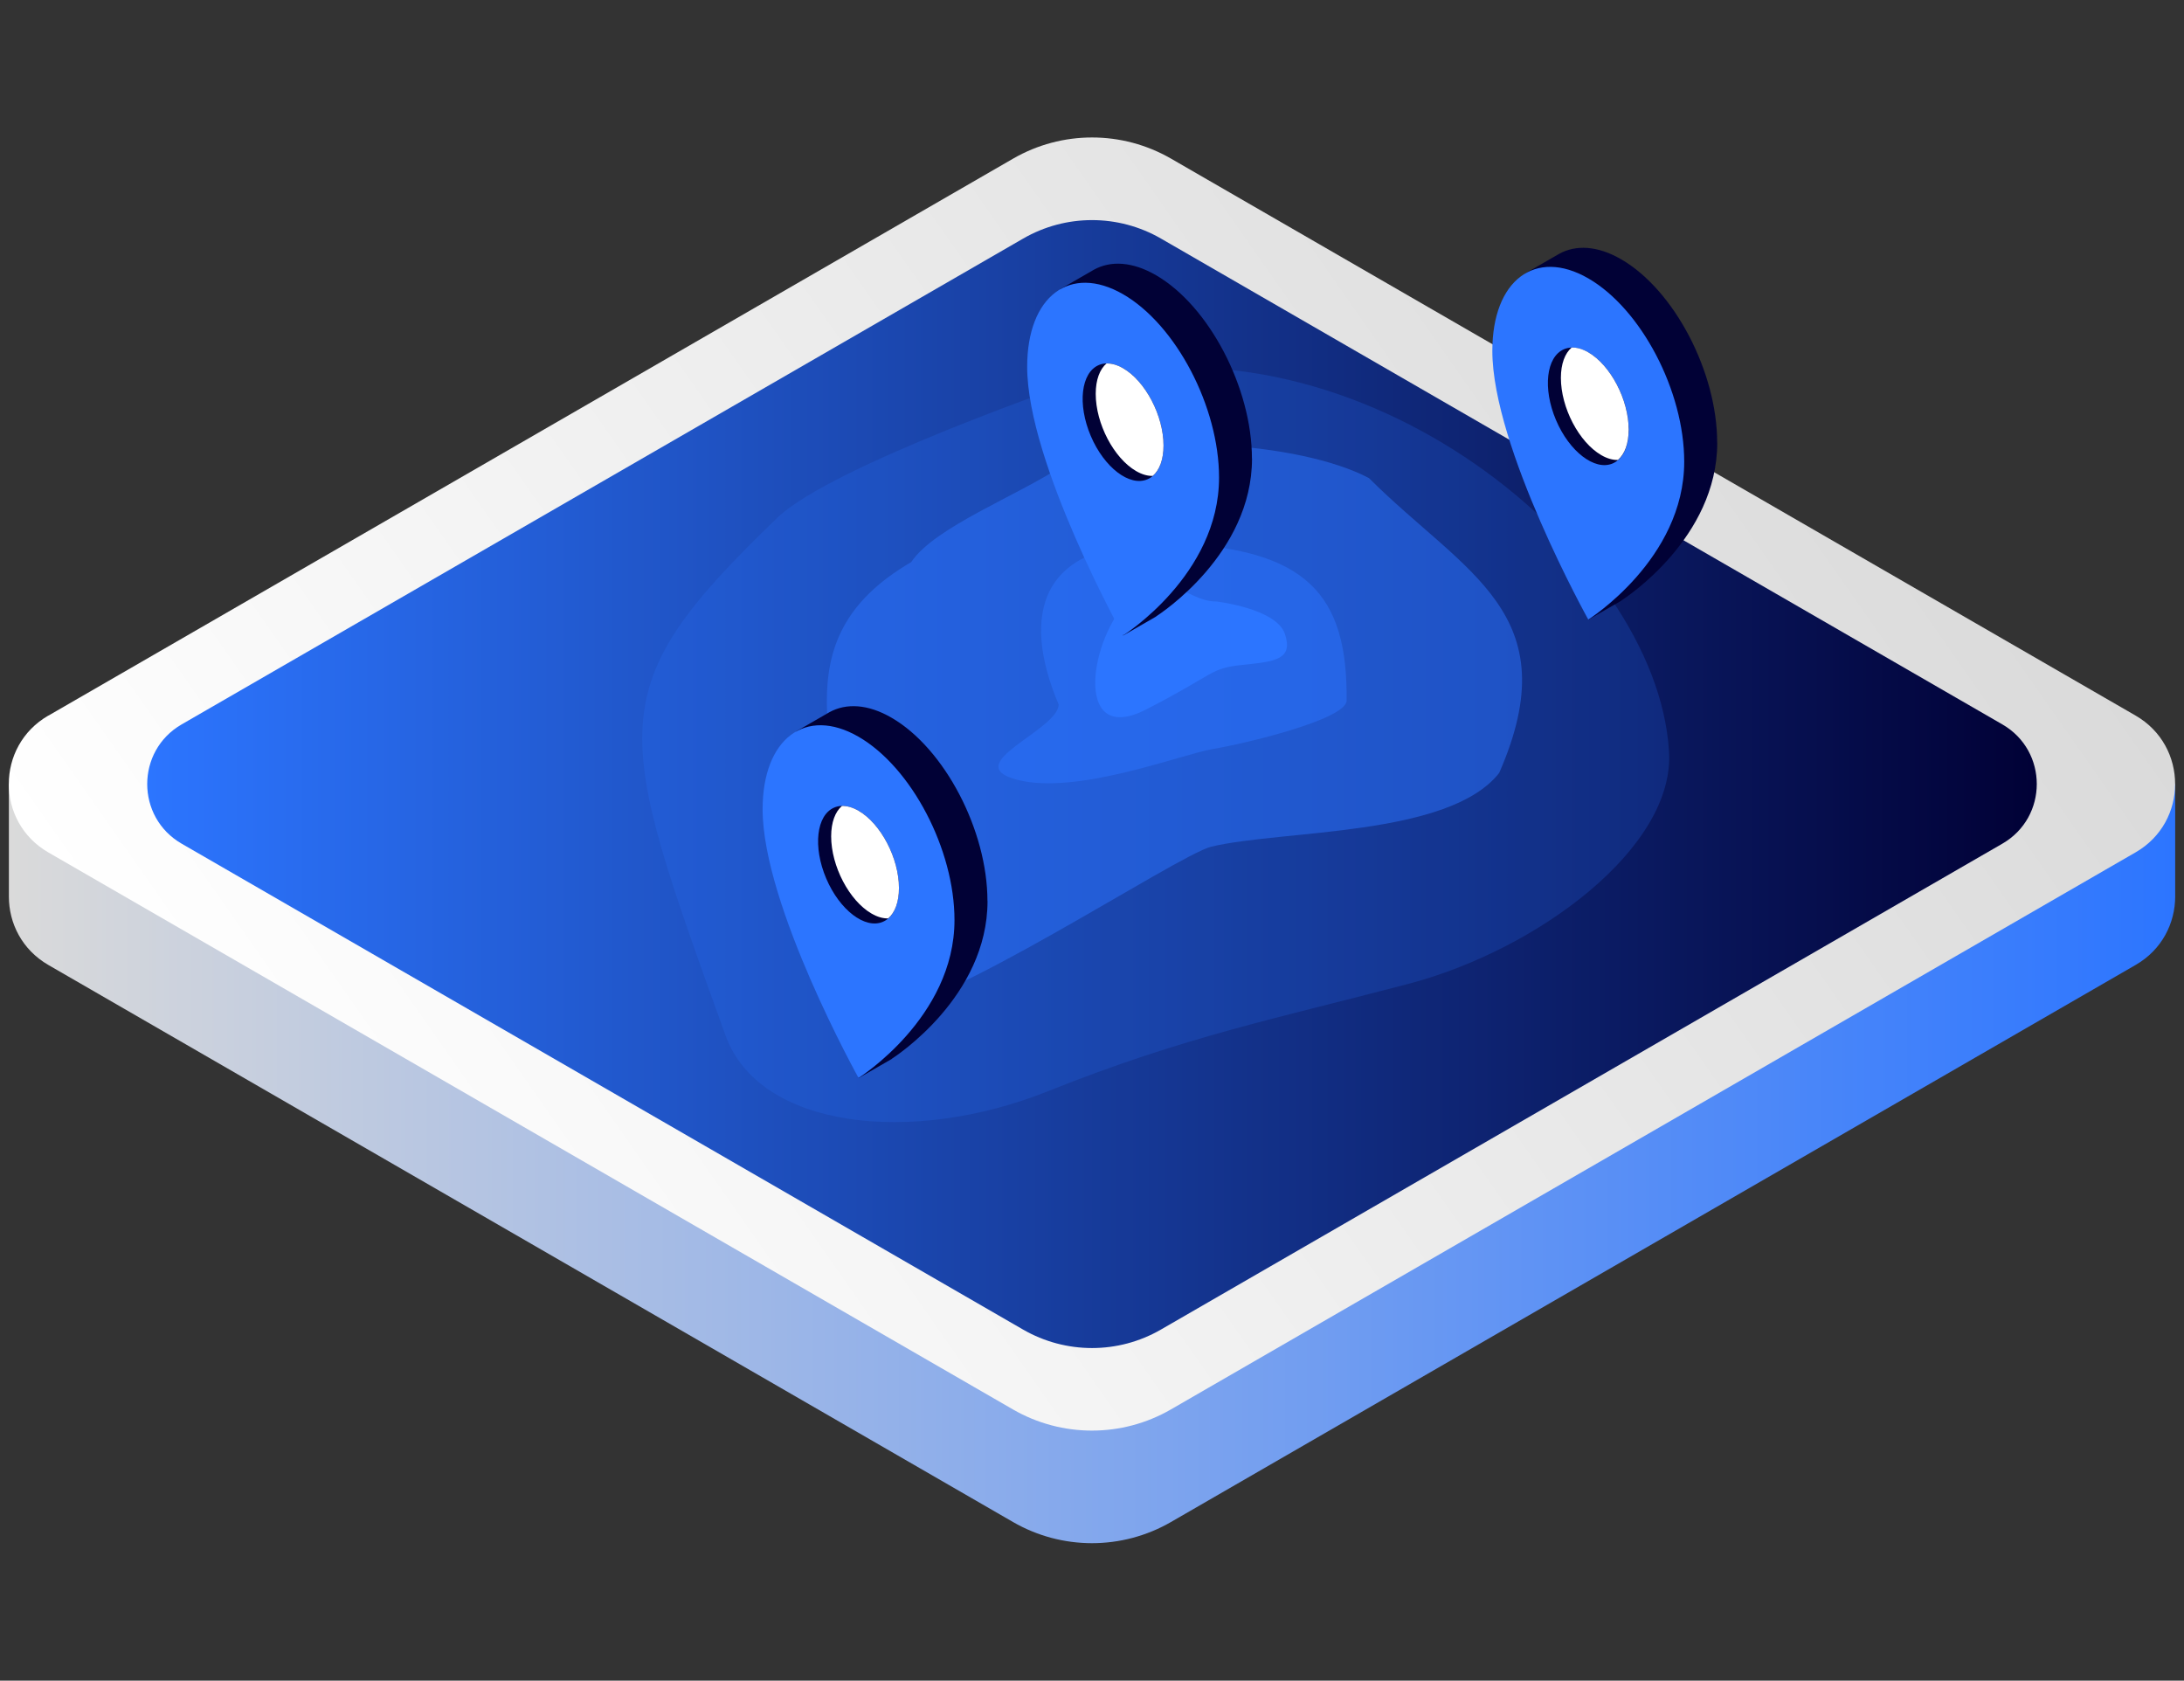 <?xml version="1.0" encoding="UTF-8"?><svg id="items" xmlns="http://www.w3.org/2000/svg" xmlns:xlink="http://www.w3.org/1999/xlink" viewBox="0 0 290.25 223.33"><rect x="0" y="0" width="290.25" height="223.33" fill="#333333" stroke="none"/><defs><style>.cls-1{fill:#fff;}.cls-2{opacity:.2;}.cls-2,.cls-3,.cls-4{fill:#2c75ff;}.cls-5{fill:url(#Dégradé_sans_nom_2);}.cls-6{fill:#010136;}.cls-7{fill:url(#Dégradé_sans_nom_8);}.cls-8{fill:url(#Dégradé_sans_nom_32);}.cls-4{opacity:.5;}</style><linearGradient id="Dégradé_sans_nom_32" x1="1.18" y1="119.14" x2="289.07" y2="119.14" gradientUnits="userSpaceOnUse"><stop offset="0" stop-color="#dadada"/><stop offset="1" stop-color="#2c75ff"/></linearGradient><linearGradient id="Dégradé_sans_nom_2" x1="243.28" y1="35.45" x2="46.97" y2="172.91" gradientUnits="userSpaceOnUse"><stop offset="0" stop-color="#dadada"/><stop offset="1" stop-color="#fff"/></linearGradient><linearGradient id="Dégradé_sans_nom_8" x1="19.56" y1="104.19" x2="270.69" y2="104.19" gradientUnits="userSpaceOnUse"><stop offset="0" stop-color="#2c75ff"/><stop offset="1" stop-color="#010136"/></linearGradient></defs><g id="Application"><g><path class="cls-8" d="M273.67,104.19L155.63,36.03c-6.49-3.75-14.49-3.75-20.99,0L16.58,104.19H1.18v14.96h0c0,3.53,1.75,7.06,5.25,9.08l128.2,74.02c6.49,3.75,14.49,3.75,20.99,0l128.21-74.03c3.5-2.02,5.24-5.55,5.25-9.08h0v-14.96h-15.4Z"/><path class="cls-5" d="M6.42,95.1L134.64,21.08c6.49-3.75,14.49-3.75,20.99,0l128.19,74.01c7,4.04,7,14.14,0,18.17l-128.21,74.03c-6.49,3.75-14.49,3.75-20.99,0L6.42,113.27c-7-4.04-7-14.14,0-18.18Z"/></g></g><path class="cls-7" d="M24.14,96.26L135.98,31.7c5.66-3.27,12.64-3.27,18.31,0l111.82,64.56c6.1,3.52,6.1,12.33,0,15.85l-111.83,64.57c-5.66,3.27-12.64,3.27-18.31,0L24.14,112.11c-6.1-3.52-6.1-12.33,0-15.85Z"/><path class="cls-2" d="M143.43,50.55s-32.84,11.25-40.1,18.23c-23.76,22.86-21.72,27.71-6.91,68.81,4.45,12.36,24.67,14.69,42.89,7.4,18.23-7.29,30.54-9.69,47.86-14.25,17.31-4.56,35.54-18.23,34.63-30.98-1.64-26.4-40.97-58.83-78.37-49.21Z"/><path class="cls-4" d="M121.1,74.69c-18.08,10.56-8.86,25.18-8.88,42.37-1.37,8.66-2.74,16.4,4.78,17.09,7.52,.68,39.41-20.5,43.97-21.64,9.45-2.27,31.58-1.29,38.27-9.8,9.31-21.27-4.58-26.48-17.31-39.18-9.21-4.88-31.01-6.28-40.78-1.6-5.87,3.91-16.97,8.13-20.05,12.76Z"/><path class="cls-4" d="M155.27,72.19c-17.14-.42-19.66,9.42-14.58,21.42,0,3.42-13.44,7.97-5.47,10.02,7.97,2.05,21.87-3.42,25.97-4.1,4.1-.68,17.54-3.87,17.77-6.38,.16-14.17-5.28-20.38-23.69-20.96Z"/><path class="cls-3" d="M161.65,79.93c-4.33,0-7.06-5.47-12.07,.23-5.01,5.7-6.61,18.91,2.73,14.12s8.43-5.47,12.76-5.92,6.83-.68,5.7-4.1-9.11-4.33-9.11-4.33Z"/><g><path class="cls-6" d="M166.38,60.93c0-9.39-5.71-20.29-12.75-24.36-3.14-1.82-6.02-1.96-8.25-.73h0s-4.42,2.55-4.42,2.55l.53,2.96c-.4,1.41-.61,3.04-.61,4.86,0,5.44,2.31,12.71,4.96,19.28l3.42,18.96,4.4-2.53v-.02c.54-.35,12.73-8.29,12.73-20.97Z"/><path class="cls-3" d="M162.01,63.46c0,12.97-12.75,20.98-12.75,20.98,0,0-12.75-22.92-12.75-35.7,0-9.39,5.71-13.7,12.75-9.64,7.04,4.07,12.75,14.97,12.75,24.36Z"/><ellipse class="cls-6" cx="149.26" cy="56.1" rx="4.67" ry="8.25" transform="translate(-10.05 62.92) rotate(-23.05)"/><path class="cls-1" d="M149.26,48.94c-.79-.46-1.54-.66-2.21-.64-.89,.77-1.43,2.16-1.43,4.04,0,3.96,2.41,8.55,5.37,10.26,.79,.46,1.54,.66,2.21,.64,.89-.77,1.43-2.16,1.43-4.04,0-3.96-2.41-8.55-5.37-10.26Z"/></g><g><path class="cls-6" d="M228.21,58.82c0-9.39-5.71-20.29-12.75-24.36-3.14-1.82-6.02-1.96-8.25-.73h0s-4.42,2.55-4.42,2.55l.53,2.96c-.4,1.41-.61,3.04-.61,4.86,0,5.44,2.31,12.71,4.96,19.28l3.42,18.96,4.4-2.53v-.02c.54-.35,12.73-8.29,12.73-20.97Z"/><path class="cls-3" d="M223.83,61.35c0,12.97-12.75,20.98-12.75,20.98,0,0-12.75-22.92-12.75-35.7,0-9.39,5.71-13.7,12.75-9.64,7.04,4.07,12.75,14.97,12.75,24.36Z"/><ellipse class="cls-6" cx="211.08" cy="53.99" rx="4.67" ry="8.25" transform="translate(-4.28 86.96) rotate(-23.05)"/><path class="cls-1" d="M211.08,46.82c-.79-.46-1.54-.66-2.21-.64-.89,.77-1.43,2.16-1.43,4.04,0,3.96,2.41,8.55,5.37,10.26,.79,.46,1.54,.66,2.21,.64,.89-.77,1.43-2.16,1.43-4.04,0-3.96-2.41-8.55-5.37-10.26Z"/></g><g><path class="cls-6" d="M131.23,119.73c0-9.39-5.71-20.29-12.75-24.36-3.14-1.82-6.02-1.96-8.25-.73h0s-4.42,2.55-4.42,2.55l.53,2.96c-.4,1.41-.61,3.04-.61,4.86,0,5.44,2.31,12.71,4.96,19.28l3.42,18.96,4.4-2.53v-.02c.54-.35,12.73-8.29,12.73-20.97Z"/><path class="cls-3" d="M126.85,122.26c0,12.97-12.75,20.98-12.75,20.98,0,0-12.75-22.92-12.75-35.7,0-9.39,5.71-13.7,12.75-9.64,7.04,4.07,12.75,14.97,12.75,24.36Z"/><ellipse class="cls-6" cx="114.1" cy="114.9" rx="4.67" ry="8.25" transform="translate(-35.88 53.85) rotate(-23.05)"/><path class="cls-1" d="M114.1,107.74c-.79-.46-1.54-.66-2.21-.64-.89,.77-1.43,2.16-1.43,4.04,0,3.96,2.41,8.55,5.37,10.26,.79,.46,1.54,.66,2.21,.64,.89-.77,1.43-2.16,1.43-4.04,0-3.96-2.41-8.55-5.37-10.26Z"/></g></svg>
